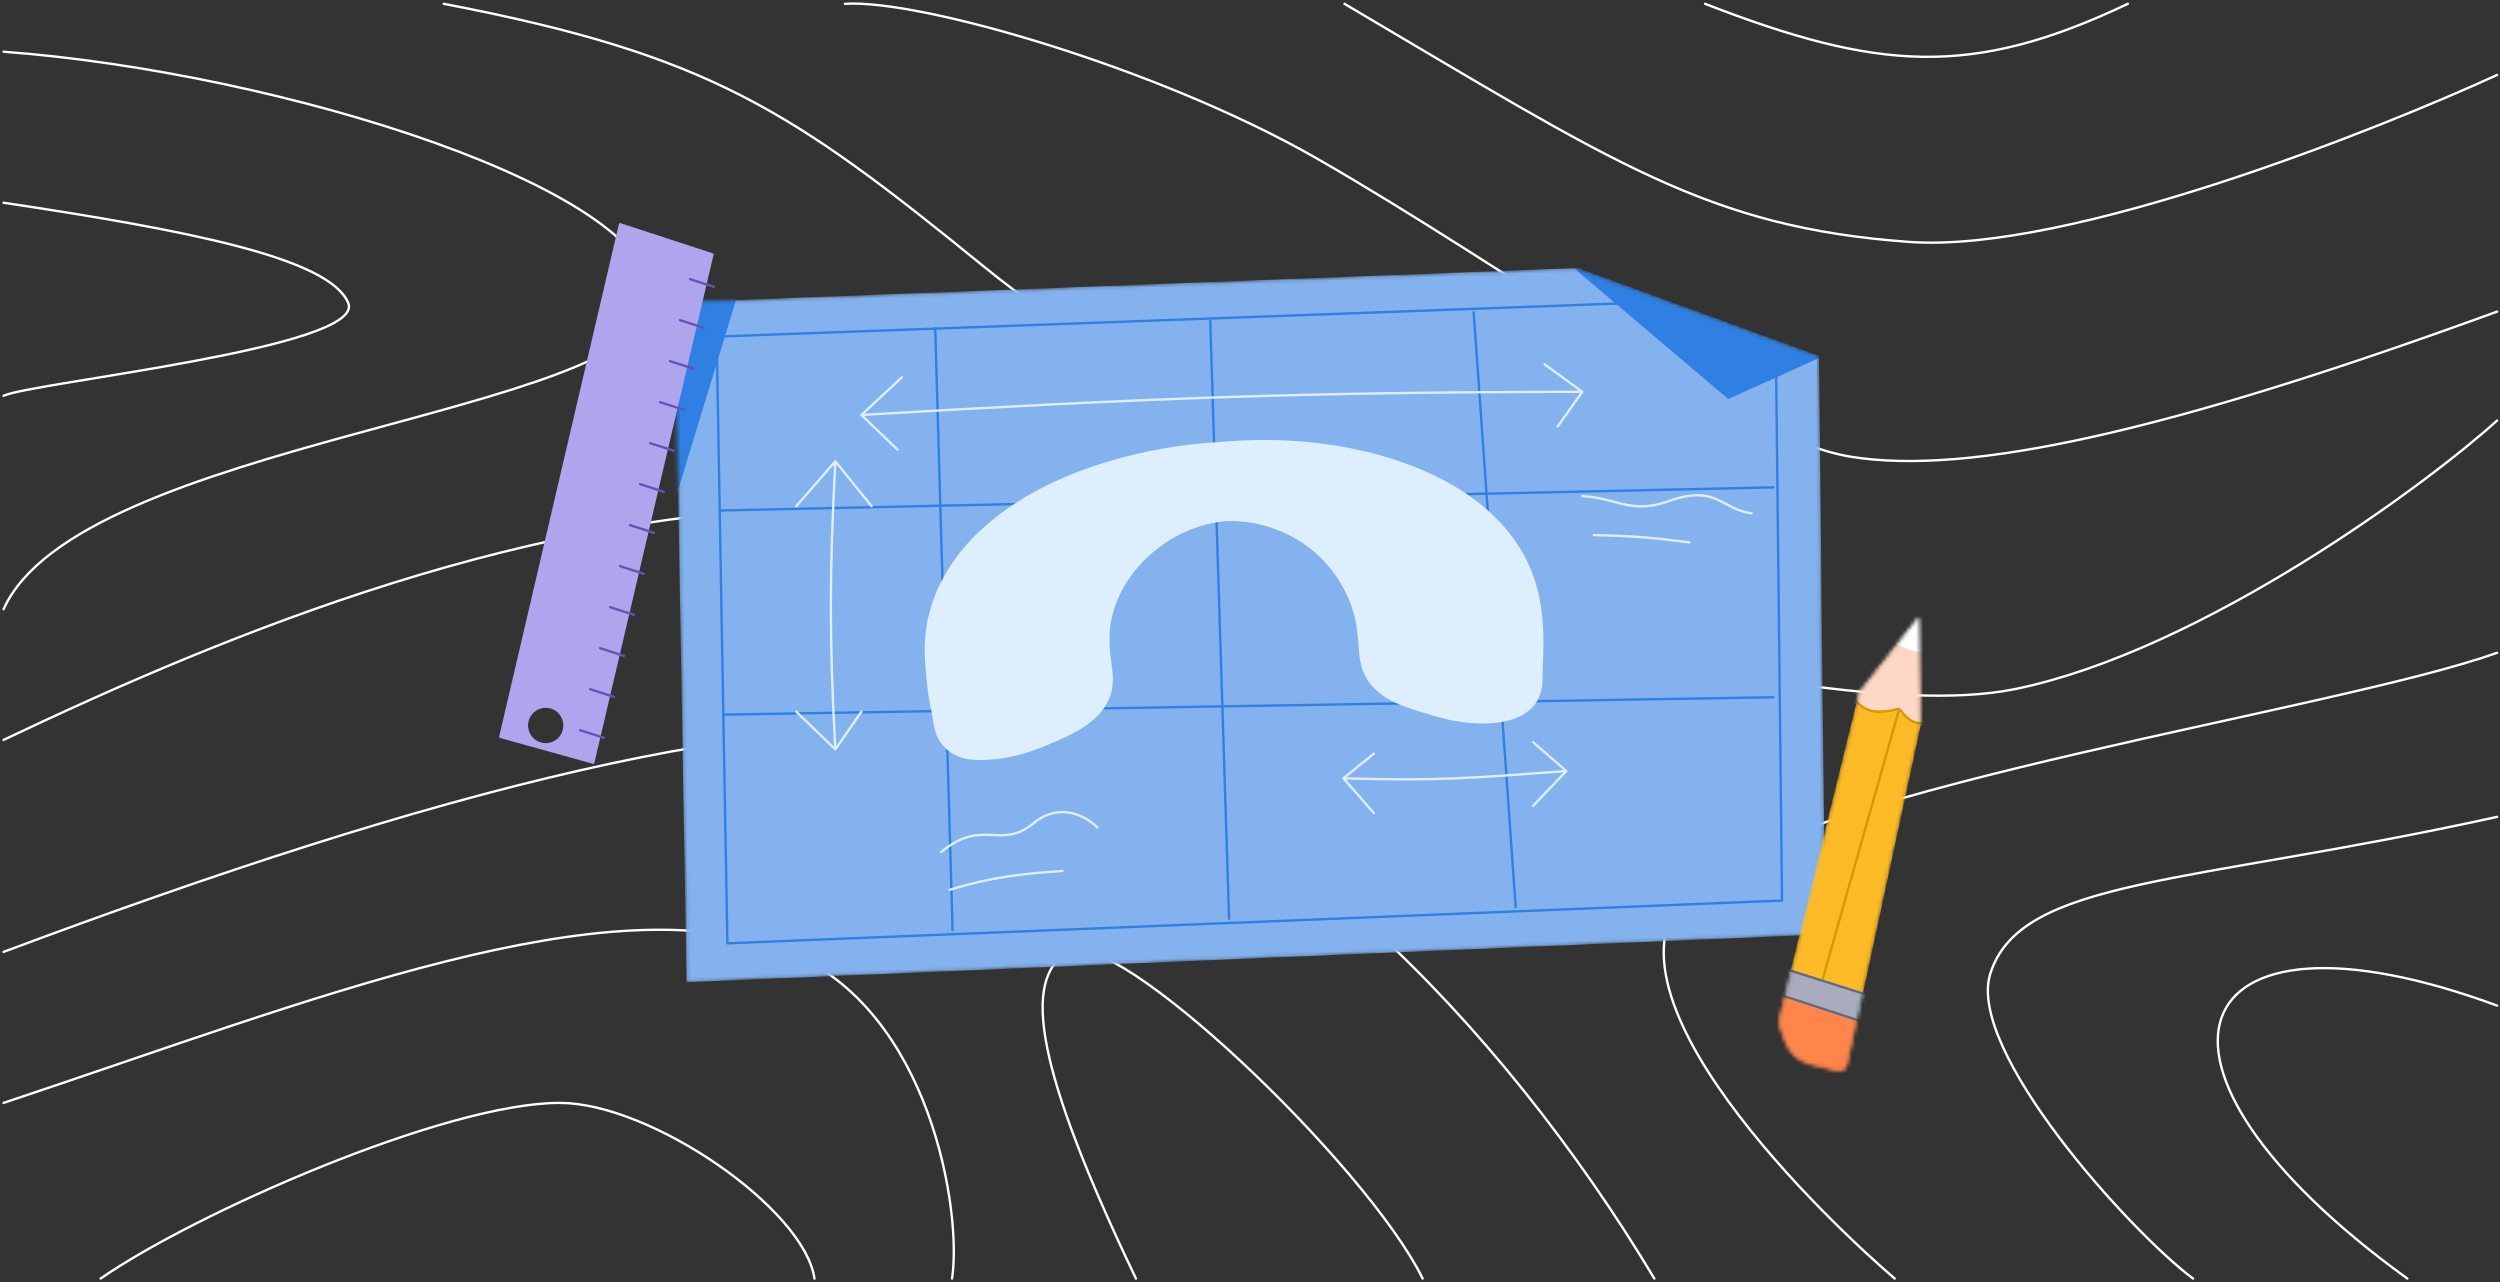 <svg width="700" height="359" viewBox="0 0 700 359" fill="none" xmlns="http://www.w3.org/2000/svg">
<rect x="0" y="0" width="700" height="359" fill="#333333" stroke="none"/>
<path d="M376.45 1.067C452.27 45.785 478.219 63.672 534.578 67.738C579.664 70.99 667.296 35.622 699.192 20.987M699.192 87.251C606.748 120.993 551.201 133.189 518.359 127.904C485.518 122.619 423.078 75.462 368.341 44.159C324.552 19.117 257.652 -0.288 236.569 1.067M1 14.482C78.036 20.174 185.887 53.509 182.643 84.812C179.4 116.115 22.084 123.432 1 170.59M1 207.177C65.062 176.688 149.802 142.133 234.947 142.133C320.092 142.133 498.492 206.364 564.176 192.949C616.723 182.217 680.271 134.951 699.192 117.741M124.258 1.067C198.456 15.295 221.567 30.744 275.492 74.649C318.633 109.773 378.343 134.273 402.805 142.133M1 266.531C120.609 221.813 216.702 196.201 284.007 205.551C351.312 214.902 420.645 286.857 463.218 358M699.192 182.786C653.376 199.047 508.223 219.78 474.57 247.83C440.918 275.881 514.305 344.178 530.523 358M699.192 228.724C612.425 247.83 565.798 245.798 557.283 272.629C550.471 294.094 596.612 344.991 614.047 358M699.192 281.572C610.373 248.856 590.692 297.667 674.054 358M1 308.81C87.767 279.946 170.885 246.204 220.756 266.531C260.653 282.792 269.411 339.435 266.572 358M318.065 358C290.089 299.46 286.034 274.255 299.009 266.531C311.983 258.807 382.532 325.884 398.345 358M28.165 358C54.52 339.706 124.663 308.81 156.694 308.81C182.319 308.81 225.216 338.487 228.054 358M1 56.761C52.493 64.486 92.227 72.21 97.498 84.812C102.769 97.414 8.298 107.171 1 110.83M477.409 1.067C525.791 19.791 551.955 21.9 595.801 1.067" stroke="white" stroke-width="0.667" stroke-linecap="round" stroke-linejoin="round"/>
<mask id="mask0_19811_91611" style="mask-type:alpha" maskUnits="userSpaceOnUse" x="188" y="75" width="324" height="201">
<path d="M192.551 274.669L189.309 84.983L441.413 75.385L508.987 99.979L510.722 261.294L192.551 274.669Z" fill="#345BC1" stroke="#345BC1" stroke-width="0.667" stroke-linecap="round" stroke-linejoin="round"/>
</mask>
<g mask="url(#mask0_19811_91611)">
<path d="M192.551 274.669L189.309 84.983L441.413 75.385L508.987 99.979L510.722 261.294L192.551 274.669Z" fill="#83B2EE" stroke="#83B2EE" stroke-width="0.667" stroke-linecap="round" stroke-linejoin="round"/>
<path d="M201.874 142.942L496.536 136.457M202.684 200.091L496.536 195.228M338.869 89.846L344.139 257.241M412.636 87.415L424.39 253.998M261.86 91.873L266.724 260.483" stroke="#307FE2" stroke-width="0.667" stroke-linecap="round" stroke-linejoin="round"/>
<rect x="188.911" y="73.634" width="19.455" height="71.74" transform="rotate(16.963 188.911 73.634)" fill="#307FE2"/>
<path d="M459.248 84.751L200.658 94.251L203.668 264.131L498.968 252.152L497.327 104.843" stroke="#307FE2" stroke-width="0.667" stroke-linecap="round" stroke-linejoin="round"/>
<path d="M222.949 141.726L233.893 129.162M233.893 129.162L244.026 141.726M233.893 129.162C232.263 160.485 232.18 178.137 233.893 209.819M233.893 209.819L241.189 199.281M233.893 209.819L222.949 199.281M252.537 105.654L241.189 116.192M241.189 116.192L251.321 125.919M241.189 116.192C319.5 111.538 363.618 109.803 443.034 109.707M443.034 109.707L436.144 119.434M443.034 109.707L432.496 102.006M443.034 138.889C452.597 139.488 456.41 143.753 466.137 140.684C480.728 135.241 481.438 142.461 490.456 143.753M446.277 149.833C457.486 150.056 463.218 150.593 473.027 151.859M384.669 211.035L376.158 217.925M376.158 217.925L384.669 227.653M376.158 217.925C403.129 218.711 410.877 217.9 438.576 215.899M438.576 215.899L429.254 225.626M438.576 215.899L429.254 207.792M265.913 249.134C277.93 245.506 286.2 244.645 297.527 243.865M263.481 238.596C275.235 228.869 280.099 238.191 289.421 230.49C296.878 224.329 304.417 228.734 307.254 231.706" stroke="#DDEFFF" stroke-width="0.667" stroke-linecap="round" stroke-linejoin="round"/>
<path d="M441.413 75.255L509.1 99.979L483.971 111.328L441.413 75.255Z" fill="#307FE2" stroke="#307FE2" stroke-width="0.667" stroke-linecap="round" stroke-linejoin="round"/>
</g>
<path fill-rule="evenodd" clip-rule="evenodd" d="M259.401 185.87C259.062 181.438 259.283 177.31 260.144 173.34C262.152 164.063 267.388 155.542 274.957 148.561C284.271 139.971 296.548 133.623 310.751 129.436C320.823 126.464 331.253 124.64 341.318 124.123C358.839 122.49 376.314 124.213 391.668 129.448C408.523 135.194 421.302 144.581 427.557 157.849C431.391 165.981 432.331 174.972 431.606 187.227C431.599 187.551 431.599 187.853 431.601 188.419L431.602 188.548C431.614 191.656 431.462 193.159 430.633 195.069C429.667 197.299 427.916 199.034 425.668 200.16C421.888 202.05 417.277 202.532 411.775 202.11C407.803 201.805 403.975 200.912 398.737 199.259C398.096 199.058 398.096 199.058 397.44 198.853C391.663 197.05 388.879 195.85 385.97 193.373C382.876 190.739 381.332 187.454 380.938 183.217C380.885 182.642 380.84 182.113 380.766 181.21L380.733 180.821C380.435 177.195 380.233 175.475 379.808 173.501C378.292 166.472 374.387 159.84 368.865 154.832C362.002 148.609 352.185 145.144 343.017 145.593C327.93 147.057 314.205 158.592 310.969 172.858C310.284 175.882 310.16 179.186 310.518 182.957C310.569 183.494 310.637 184.046 310.752 184.881C310.802 185.241 310.802 185.241 310.853 185.609C311.243 188.433 311.359 189.971 311.186 191.793C310.78 196.063 308.43 199.522 304.583 202.384C302.339 204.053 299.78 205.416 296.334 206.932C295.516 207.292 294.698 207.64 293.215 208.268C288.323 210.352 283.744 211.673 279.165 212.18C272.481 212.92 268.147 212.428 264.786 209.071C262.712 207.012 262.062 205.012 261.476 201.012C261.439 200.756 261.439 200.756 261.402 200.507C261.342 200.112 261.338 200.076 261.287 199.764C260.339 195.861 259.876 192.11 259.401 185.87Z" fill="#DDEFFF" stroke="#DDEFFF" stroke-width="0.667" stroke-linecap="round" stroke-linejoin="round"/>
<path fill-rule="evenodd" clip-rule="evenodd" d="M173.621 62.801L199.466 71.243L166.101 213.543L140.091 206.304L173.621 62.801ZM152.083 208.353C154.966 208.747 157.623 206.73 158.017 203.846C158.411 200.963 156.394 198.306 153.511 197.912C150.627 197.518 147.97 199.536 147.576 202.419C147.182 205.302 149.2 207.959 152.083 208.353Z" fill="#AFA5EF"/>
<path d="M199.466 71.243L199.791 71.32C199.831 71.151 199.735 70.98 199.57 70.926L199.466 71.243ZM173.621 62.801L173.725 62.483C173.636 62.455 173.539 62.464 173.457 62.51C173.376 62.556 173.317 62.634 173.296 62.725L173.621 62.801ZM166.101 213.543L166.011 213.864C166.099 213.888 166.193 213.876 166.271 213.83C166.349 213.783 166.405 213.707 166.426 213.619L166.101 213.543ZM140.091 206.304L139.766 206.229C139.725 206.403 139.829 206.578 140.002 206.626L140.091 206.304ZM199.57 70.926L173.725 62.483L173.518 63.118L199.363 71.561L199.57 70.926ZM166.426 213.619L199.791 71.32L199.141 71.167L165.776 213.466L166.426 213.619ZM140.002 206.626L166.011 213.864L166.19 213.221L140.18 205.983L140.002 206.626ZM173.296 62.725L139.766 206.229L140.416 206.38L173.946 62.877L173.296 62.725ZM157.687 203.801C157.317 206.502 154.829 208.392 152.128 208.022L152.038 208.684C155.104 209.103 157.929 206.957 158.348 203.892L157.687 203.801ZM153.465 198.243C156.166 198.612 158.056 201.101 157.687 203.801L158.348 203.892C158.767 200.826 156.622 198.001 153.556 197.581L153.465 198.243ZM147.907 202.464C148.276 199.763 150.765 197.873 153.465 198.243L153.556 197.581C150.49 197.162 147.665 199.308 147.246 202.374L147.907 202.464ZM152.128 208.022C149.428 207.653 147.538 205.165 147.907 202.464L147.246 202.374C146.826 205.439 148.972 208.264 152.038 208.684L152.128 208.022Z" fill="#AFA5EF"/>
<path d="M162.435 204.45L169.097 206.589" stroke="#6254B6" stroke-width="0.667" stroke-linecap="round" stroke-linejoin="round"/>
<path d="M165.232 192.97L171.894 195.108" stroke="#6254B6" stroke-width="0.667" stroke-linecap="round" stroke-linejoin="round"/>
<path d="M168.029 181.489L174.691 183.627" stroke="#6254B6" stroke-width="0.667" stroke-linecap="round" stroke-linejoin="round"/>
<path d="M170.826 170.008L177.488 172.146" stroke="#6254B6" stroke-width="0.667" stroke-linecap="round" stroke-linejoin="round"/>
<path d="M173.623 158.527L180.285 160.665" stroke="#6254B6" stroke-width="0.667" stroke-linecap="round" stroke-linejoin="round"/>
<path d="M176.42 147.046L183.082 149.184" stroke="#6254B6" stroke-width="0.667" stroke-linecap="round" stroke-linejoin="round"/>
<path d="M179.217 135.564L185.879 137.703" stroke="#6254B6" stroke-width="0.667" stroke-linecap="round" stroke-linejoin="round"/>
<path d="M182.014 124.083L188.676 126.222" stroke="#6254B6" stroke-width="0.667" stroke-linecap="round" stroke-linejoin="round"/>
<path d="M184.811 112.603L191.473 114.741" stroke="#6254B6" stroke-width="0.667" stroke-linecap="round" stroke-linejoin="round"/>
<path d="M187.608 101.122L194.27 103.26" stroke="#6254B6" stroke-width="0.667" stroke-linecap="round" stroke-linejoin="round"/>
<path d="M190.405 89.641L197.067 91.779" stroke="#6254B6" stroke-width="0.667" stroke-linecap="round" stroke-linejoin="round"/>
<path d="M193.203 78.16L199.865 80.298" stroke="#6254B6" stroke-width="0.667" stroke-linecap="round" stroke-linejoin="round"/>
<mask id="mask1_19811_91611" style="mask-type:alpha" maskUnits="userSpaceOnUse" x="497" y="173" width="41" height="128">
<path d="M520.827 193.935L537.067 173.341L537.452 203.213L516.975 298.187C516.737 299.291 515.633 299.98 514.537 299.708L506.818 297.797C503.685 297.022 501.145 294.735 500.045 291.701L498.305 286.899C498.192 286.589 498.174 286.253 498.253 285.933L520.827 193.935Z" fill="#043ED6" stroke="#043ED6" stroke-width="0.667" stroke-linecap="round" stroke-linejoin="round"/>
</mask>
<g mask="url(#mask1_19811_91611)">
<path d="M520.827 193.935L537.067 173.341L537.452 203.213L516.54 300.204L496.536 292.931L520.827 193.935Z" fill="#FCBB26" stroke="#FCBB26" stroke-width="0.667" stroke-linecap="round" stroke-linejoin="round"/>
<path d="M514.37 191.986L539.904 159.561L546.795 197.255C545.714 199.281 542.823 203.335 539.904 203.335C536.986 203.335 533.014 200.362 531.393 198.876H523.287C521.017 198.876 516.396 194.283 514.37 191.986Z" fill="#FFD8C5"/>
<path d="M510.316 274.264L531.798 198.471M531.798 198.471C534.929 202.677 537.052 203.031 541.12 202.119M531.798 198.471C525 199.959 521.246 200.389 515.991 191.175" stroke="#D69702" stroke-width="0.667" stroke-linejoin="round"/>
<path d="M496.941 277.507L498.562 270.616L524.908 279.533L523.692 287.234L496.941 277.507Z" fill="#A8ACBC"/>
<path d="M490.861 275.885L531.393 289.261L526.934 314.796L490.861 294.125V275.885Z" fill="#FF854C"/>
<circle cx="539.499" cy="166.451" r="16.212" fill="white"/>
<path d="M496.536 277.912L522.476 286.423M498.968 271.021L523.287 278.722" stroke="#616987" stroke-width="0.667" stroke-linecap="round" stroke-linejoin="round"/>
</g>
</svg>
